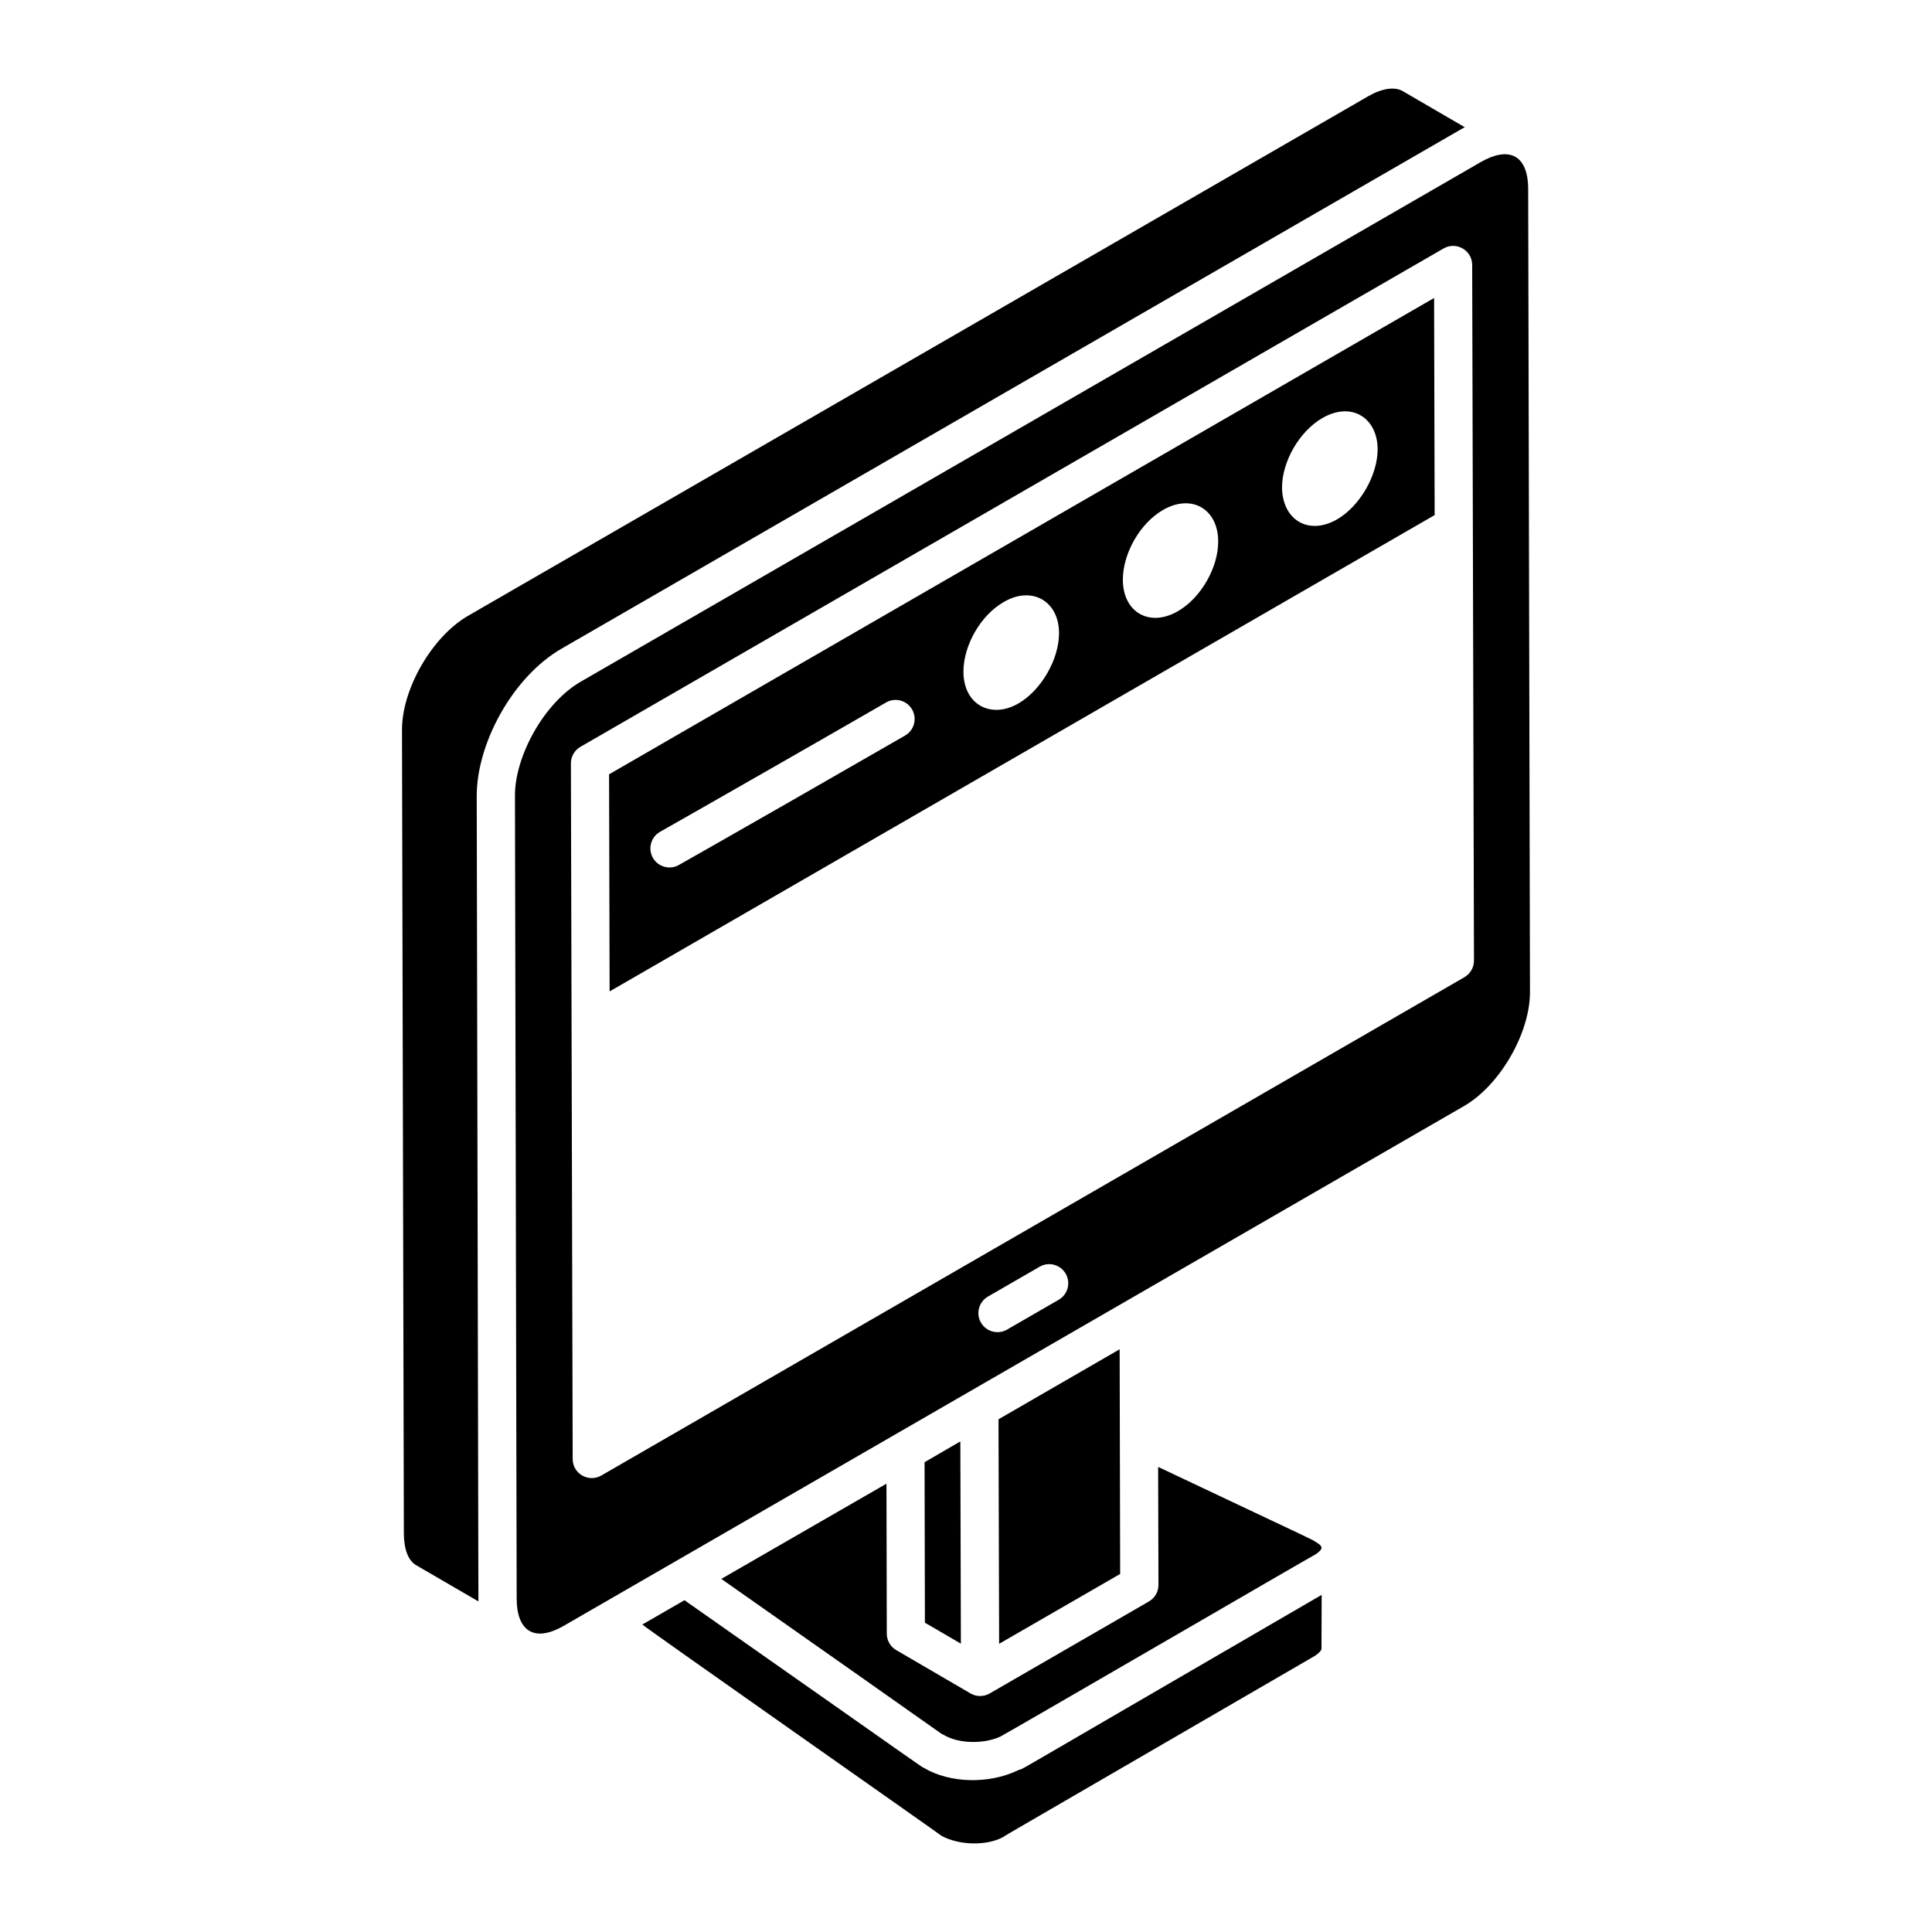 <?xml version="1.0" encoding="UTF-8"?>
<!-- Uploaded to: SVG Repo, www.svgrepo.com, Generator: SVG Repo Mixer Tools -->
<svg fill="#000000" width="800px" height="800px" version="1.1" viewBox="144 144 512 512" xmlns="http://www.w3.org/2000/svg">
 <g>
  <path d="m440.72 501.57-32.105 18.555 0.129 46.867 0.035 12.629 32.074-18.508c0-1.438-0.137-60.98-0.133-59.543z"/>
  <path d="m398.5 525.99-9.48 5.508 0.09 42.531 9.535 5.559z"/>
  <path d="m492.5 552.52c-1.34-0.809 3.559 1.555-41.582-19.773l0.086 31.262c0.004 1.812-0.957 3.484-2.527 4.394l-42.203 24.383c-1.578 0.91-3.508 0.891-5.051 0.004-0.004-0.004-0.008-0.008-0.012-0.012-0.004-0.004-0.008 0-0.012-0.004l-19.684-11.473c-1.551-0.902-2.504-2.562-2.508-4.359l-0.082-39.754c-0.984 0.566-46.68 26.914-43.766 25.234 69.078 48.504 56.426 39.832 58.848 41.297 4.008 2.418 10.605 2.523 15.039 0.516 1.473-0.672 82.656-47.898 83.668-48.359 2.047-1.449 2.016-2.09-0.215-3.356z"/>
  <path d="m413.5 613.27c-7.422 3.492-17.742 3.371-24.68-0.773-0.969-0.461 1.41 1.055-63.434-44.426l-11.164 6.445c0.562 0.668 78.711 55.473 79.391 56.066 4.871 2.523 11.859 2.539 16.07 0.344 0.98-0.699 4.894-2.863 82.578-47.992 1.484-0.895 1.914-1.699 1.945-1.867l0.051-14.41c-95.398 55.387-76.184 44.453-80.758 46.613z"/>
  <path d="m292.85 315.88 238.53-137.73c0.266-0.152 0.535-0.297 0.801-0.438l-16.461-9.574c-2.144-1.23-5.512-0.734-9.211 1.418l-238.54 137.68c-9.504 5.539-17.496 19.406-17.434 30.27 0.051 21.766-0.184-78.84 0.492 212.85 0 4.188 1.184 7.258 3.25 8.434l16.523 9.609c-0.008-0.207-0.008-0.414-0.016-0.625-0.047-21.844 0.164 78.969-0.445-212.8-0.039-13.773 9.371-31.504 22.512-39.094z"/>
  <path d="m536.44 186.94-238.52 137.7c-9.77 5.641-17.504 19.801-17.449 30.27 0.621 291.76 0.406 190.98 0.453 212.81 0.02 8.23 4.445 11.793 12.543 7.102 24.512-14.152 214.11-123.62 238.52-137.71 9.5-5.484 17.504-19.34 17.473-30.25l-0.477-212.77c-0.023-9.273-5.312-11.324-12.543-7.152zm-111.87 301.51-13.699 7.91c-2.406 1.391-5.508 0.574-6.906-1.852-1.398-2.418-0.566-5.508 1.852-6.906l13.699-7.91c2.41-1.398 5.504-0.578 6.906 1.852 1.398 2.418 0.566 5.508-1.852 6.906zm107.52-85.48-228.74 132.06c-3.328 1.918-7.57-0.445-7.582-4.363-0.082-31.812-0.371-143.93-0.473-184.36-0.004-1.812 0.957-3.484 2.527-4.394l228.74-132.07c3.371-1.938 7.57 0.488 7.582 4.363l0.473 184.36c0.004 1.816-0.957 3.488-2.527 4.398z"/>
  <path d="m305.41 349.2 0.145 57.535 218.64-126.23-0.145-57.535zm78.457-10.277c-11.07 6.402-48.98 28.117-59.965 34.312-2.398 1.359-5.504 0.535-6.887-1.922-1.371-2.43-0.512-5.516 1.922-6.887 10.965-6.188 48.816-27.859 59.867-34.254 2.418-1.414 5.508-0.578 6.906 1.84 1.398 2.426 0.57 5.516-1.844 6.91zm29.984-8.48c-7.184 4.141-14.527 0.344-14.527-8.445 0-6.996 4.562-14.984 10.727-18.484 7.332-4.305 14.605-0.297 14.605 8.293-0.004 6.922-4.719 15.137-10.805 18.637zm42.254-24.445c-7.5 4.324-14.535 0.242-14.535-8.371 0-7 4.566-14.988 10.652-18.488 7.734-4.445 14.609-0.043 14.609 8.293 0.078 6.922-4.641 15.141-10.727 18.566zm42.25-24.371c-7.473 4.309-14.449 0.305-14.609-8.371 0-7 4.641-14.988 10.73-18.488 7.828-4.496 14.609 0.094 14.609 8.293 0 6.926-4.719 15.066-10.73 18.566z"/>
 </g>
</svg>